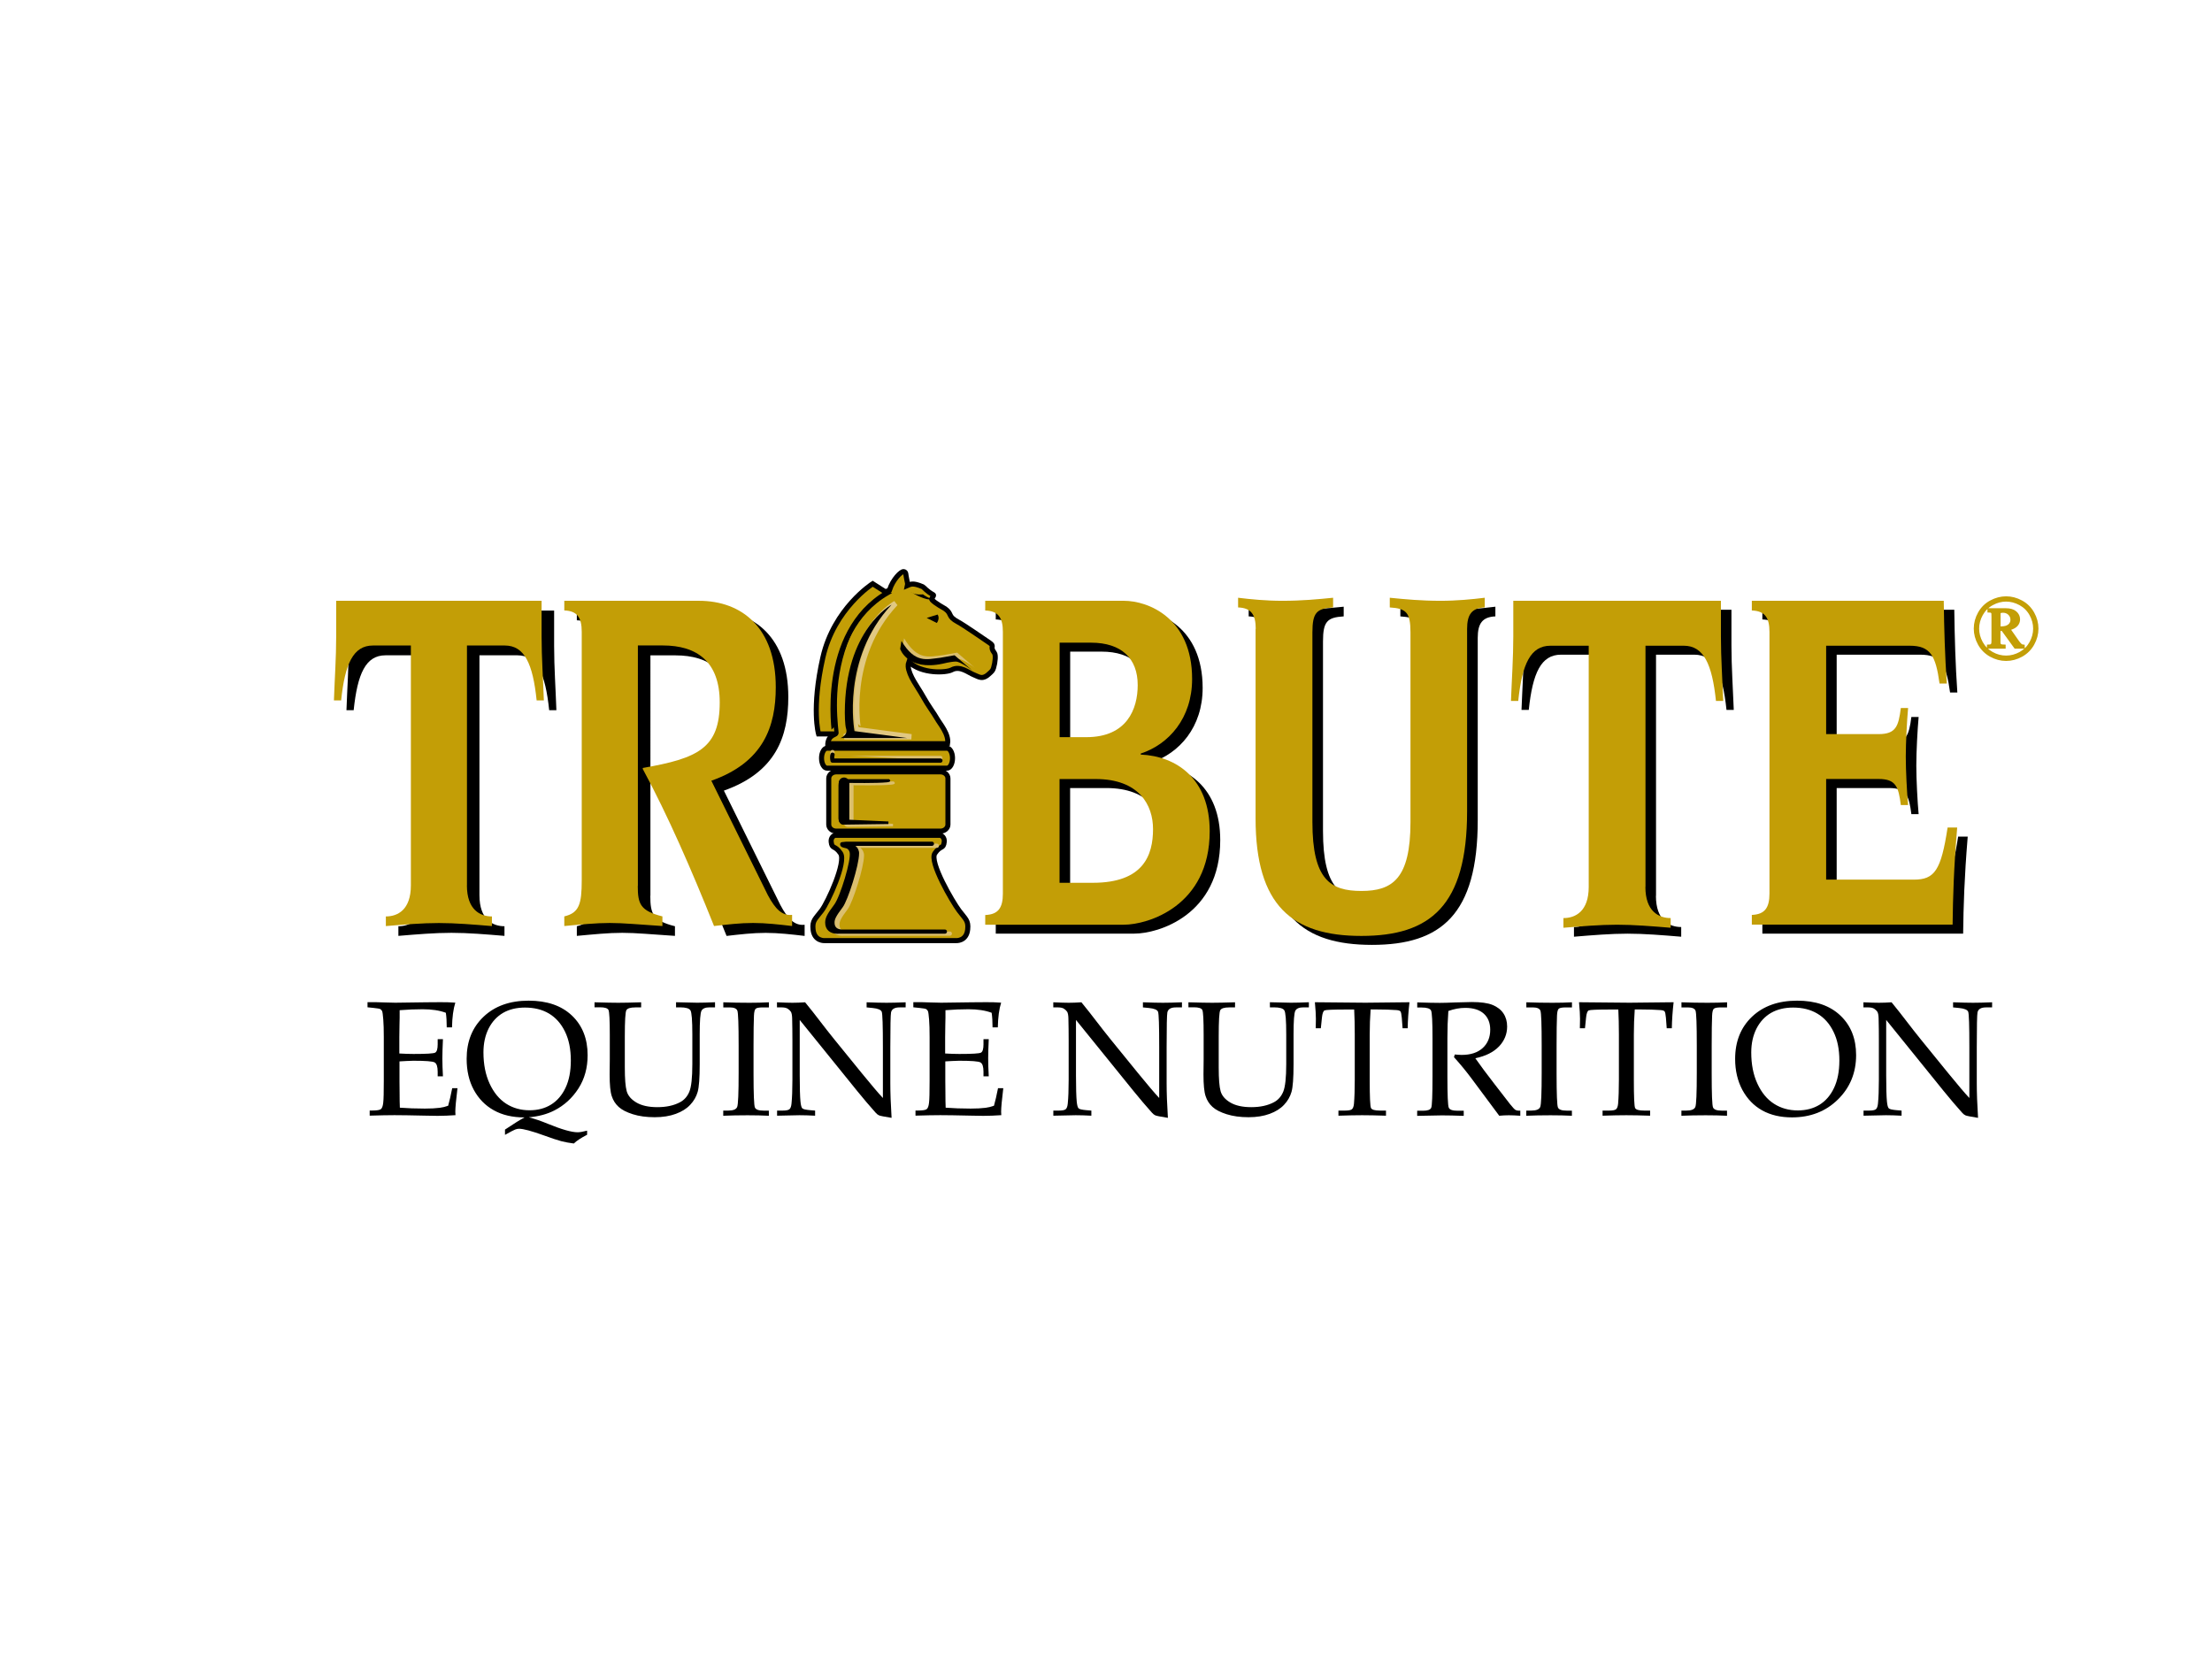 <?xml version="1.0" encoding="utf-8"?>
<!-- Generator: Adobe Illustrator 23.0.3, SVG Export Plug-In . SVG Version: 6.00 Build 0)  -->
<svg version="1.1" id="Layer_1" xmlns="http://www.w3.org/2000/svg" xmlns:xlink="http://www.w3.org/1999/xlink" x="0px" y="0px"
	 viewBox="0 0 419.98 314.98" style="enable-background:new 0 0 419.98 314.98;" xml:space="preserve">
<style type="text/css">
	.st0{fill:#C39E06;}
	.st1{fill:#C39E06;stroke:#000000;stroke-width:0.96;}
	.st2{fill:#DBBF6E;}
	.st3{fill:#D8BA62;stroke:#E1C882;}
	.st4{fill:#DBBF6E;stroke:#DBBF6E;}
	.st5{fill:none;stroke:#DBBF6E;stroke-width:0.804;stroke-linecap:round;stroke-linejoin:round;}
	.st6{fill:#C39E06;stroke:#000000;stroke-width:0.804;stroke-linecap:round;stroke-linejoin:round;}
	.st7{fill:none;stroke:#000000;}
	.st8{fill:none;stroke:#000000;stroke-width:2;stroke-linecap:round;stroke-linejoin:round;}
	.st9{fill:#C39E06;stroke:#C39E06;stroke-width:0.5;}
</style>
<g>
	<path d="M91.03,169.97c0,4.63,2.52,5.89,4.75,5.89v1.83c-3.45-0.29-6.91-0.58-10.07-0.58s-6.62,0.29-10.07,0.58v-1.83
		c2.23,0,4.75-1.26,4.75-5.89v-45.55h-7.2c-3.74,0-5.32,3.47-6.04,10.42h-1.37c0.14-4.05,0.43-8.11,0.43-12.16v-6.76h39v6.76
		c0,4.05,0.29,8.11,0.43,12.16h-1.37c-0.72-6.95-2.3-10.42-6.04-10.42h-7.2V169.97z"/>
	<path d="M123.47,170.07c0,3.47,0.5,4.73,4.68,5.79v1.83c-4.53-0.29-7.34-0.58-10-0.58c-2.66,0-5.47,0.29-8.63,0.58v-1.83
		c2.81-0.68,3.31-2.32,3.31-6.85v-47.19c0-2.7-0.86-3.96-3.31-4.05v-1.83h25.54c8.27,0,14.61,5.21,14.61,16.41
		c0,7.53-2.37,14.28-12.23,17.76l10.72,21.71c1.44,2.7,2.73,3.96,4.61,3.76v2.12c-2.45-0.29-4.96-0.58-7.41-0.58
		c-2.45,0-4.89,0.29-7.41,0.58c-4.25-10.62-8.78-21.04-13.53-29.82v-0.19c10.51-1.83,14.61-3.76,14.61-12.45
		c0-7.72-4.32-10.81-10.79-10.81h-4.75V170.07z"/>
	<path d="M192.41,121.68c0-2.72-0.87-3.98-3.35-4.07v-1.84h26.33c4.65,0,12.95,3.3,12.95,14.84c0,7.47-4.44,12.42-9.75,14.16v0.19
		c6.77,0.29,13.09,4.56,13.09,14.55c0,14.26-11.78,17.75-16.29,17.75h-26.33v-1.84c2.47-0.1,3.35-1.36,3.35-4.07V121.68z
		 M203.18,169.31h6.33c9.6,0,11.42-5.24,11.42-10.18c0-4.56-2.62-9.51-10.91-9.51h-6.84V169.31z M203.18,141.66h5.09
		c7.71,0,9.75-5.33,9.75-9.89c0-5.04-3.06-8.05-8.87-8.05h-5.96V141.66z"/>
	<path d="M240.43,121.1c0-2.72-0.87-3.98-3.35-4.07v-1.84c2.33,0.29,5.31,0.58,8.37,0.58c3.78,0,6.77-0.29,9.67-0.58v1.84
		c-3.13,0.19-3.93,0.97-3.93,4.75v35.99c0,10.96,3.42,13.09,9.31,13.09c5.89,0,9.31-2.33,9.31-13.09v-35.99
		c0-3.78-0.8-4.56-3.93-4.75v-1.84c2.91,0.29,5.89,0.58,9.67,0.58c3.06,0,6.04-0.29,8.37-0.58v1.84c-2.47,0.1-3.35,1.36-3.35,4.07
		v34.63c0,17.94-6.98,23.67-20.08,23.67c-13.09,0-20.08-5.72-20.08-22.31V121.1z"/>
	<path d="M314.4,170.09c0,4.65,2.55,5.92,4.8,5.92v1.84c-3.49-0.29-6.98-0.58-10.18-0.58c-3.2,0-6.69,0.29-10.18,0.58V176
		c2.26,0,4.8-1.26,4.8-5.92V124.3h-7.27c-3.78,0-5.38,3.49-6.11,10.48h-1.38c0.15-4.07,0.44-8.15,0.44-12.22v-6.79h39.42v6.79
		c0,4.07,0.29,8.15,0.44,12.22h-1.38c-0.73-6.98-2.33-10.48-6.11-10.48h-7.27V170.09z"/>
	<path d="M337.96,121.68c0-2.72-0.87-3.98-3.35-4.07v-1.84h36.44c0.07,5.33,0.22,10.48,0.58,15.71h-1.38
		c-0.73-5.34-1.75-7.18-5.67-7.18h-15.86v16.78h9.96c3.27,0,3.78-1.46,4.22-4.95h1.38c-0.22,2.43-0.44,6.6-0.44,9.22
		c0,2.62,0.22,6.89,0.44,9.22h-1.38c-0.44-3.49-0.95-4.95-4.22-4.95h-9.96v19.11h16.66c3.93,0,5.16-1.75,6.4-9.89h1.82
		c-0.65,7.95-0.8,13.09-0.87,18.43h-38.12v-1.84c2.47-0.1,3.35-1.36,3.35-4.07V121.68z"/>
</g>
<g>
	<path class="st0" d="M88.65,168.11c0,4.63,2.52,5.89,4.75,5.89v1.83c-3.45-0.29-6.91-0.58-10.07-0.58c-3.17,0-6.62,0.29-10.07,0.58
		v-1.83c2.23,0,4.75-1.25,4.75-5.89v-45.55h-7.2c-3.74,0-5.32,3.47-6.04,10.42h-1.37c0.14-4.05,0.43-8.11,0.43-12.16v-6.75h39v6.75
		c0,4.05,0.29,8.11,0.43,12.16h-1.37c-0.72-6.95-2.3-10.42-6.04-10.42h-7.19V168.11z"/>
	<path class="st0" d="M121.09,168.2c0,3.47,0.5,4.73,4.68,5.79v1.83c-4.53-0.29-7.34-0.58-10-0.58c-2.66,0-5.47,0.29-8.63,0.58
		v-1.83c2.81-0.67,3.31-2.31,3.31-6.85v-47.19c0-2.7-0.86-3.96-3.31-4.05v-1.83h25.54c8.27,0,14.61,5.21,14.61,16.4
		c0,7.53-2.37,14.28-12.23,17.76l10.72,21.71c1.44,2.7,2.74,3.96,4.61,3.76v2.12c-2.45-0.29-4.96-0.58-7.41-0.58
		c-2.45,0-4.89,0.29-7.41,0.58c-4.25-10.62-8.78-21.04-13.53-29.82v-0.19c10.5-1.83,14.61-3.76,14.61-12.45
		c0-7.72-4.32-10.81-10.79-10.81h-4.75V168.2z"/>
	<path class="st0" d="M190.41,119.98c0-2.71-0.87-3.98-3.35-4.07v-1.84h26.33c4.66,0,12.95,3.3,12.95,14.84
		c0,7.47-4.44,12.42-9.75,14.16v0.2c6.77,0.29,13.09,4.56,13.09,14.55c0,14.26-11.78,17.75-16.29,17.75h-26.33v-1.84
		c2.47-0.1,3.35-1.36,3.35-4.07V119.98z M201.17,167.61h6.33c9.6,0,11.42-5.24,11.42-10.19c0-4.56-2.62-9.51-10.91-9.51h-6.84
		V167.61z M201.17,139.96h5.09c7.71,0,9.75-5.33,9.75-9.89c0-5.04-3.06-8.05-8.87-8.05h-5.96V139.96z"/>
	<path class="st0" d="M238.42,119.4c0-2.71-0.87-3.98-3.35-4.07v-1.84c2.33,0.29,5.31,0.58,8.37,0.58c3.78,0,6.77-0.29,9.67-0.58
		v1.84c-3.13,0.2-3.93,0.97-3.93,4.75v35.99c0,10.96,3.42,13.09,9.31,13.09c5.89,0,9.31-2.33,9.31-13.09v-35.99
		c0-3.78-0.8-4.56-3.93-4.75v-1.84c2.91,0.29,5.89,0.58,9.67,0.58c3.05,0,6.04-0.29,8.36-0.58v1.84c-2.47,0.1-3.35,1.36-3.35,4.07
		v34.63c0,17.95-6.98,23.67-20.08,23.67c-13.09,0-20.08-5.72-20.08-22.31V119.4z"/>
	<path class="st0" d="M312.4,168.39c0,4.66,2.55,5.92,4.8,5.92v1.84c-3.49-0.29-6.98-0.58-10.18-0.58c-3.2,0-6.69,0.29-10.18,0.58
		v-1.84c2.26,0,4.8-1.26,4.8-5.92V122.6h-7.27c-3.78,0-5.38,3.49-6.11,10.48h-1.38c0.15-4.07,0.44-8.15,0.44-12.22v-6.79h39.42v6.79
		c0,4.07,0.29,8.15,0.44,12.22h-1.38c-0.73-6.98-2.33-10.48-6.11-10.48h-7.27V168.39z"/>
	<path class="st0" d="M335.96,119.98c0-2.71-0.87-3.98-3.35-4.07v-1.84h36.44c0.07,5.33,0.22,10.48,0.58,15.71h-1.38
		c-0.73-5.33-1.75-7.18-5.67-7.18h-15.86v16.78h9.96c3.27,0,3.78-1.46,4.22-4.95h1.38c-0.22,2.43-0.44,6.6-0.44,9.21
		c0,2.62,0.22,6.89,0.44,9.21h-1.38c-0.44-3.49-0.95-4.95-4.22-4.95h-9.96v19.11h16.66c3.93,0,5.16-1.75,6.4-9.89h1.82
		c-0.66,7.95-0.8,13.1-0.87,18.43h-38.12v-1.84c2.47-0.1,3.35-1.36,3.35-4.07V119.98z"/>
</g>
<g>
	<g>
		<path class="st1" d="M157.17,141.19c0.23-1.95,1.76-1.52,1.56-2.18c-0.31-3.04-1.09-10.51,2.27-18.38
			c1.56-3.66,5.39-7.56,7.88-8.6c0.65-2.04,2.23-3.58,2.7-3.5c0.53,0.09,0.34,0.49,0.59,1.52c0.16,0.65,0.18,0.81,0.11,1.13
			c0.55-0.23,0.98-0.62,2.93,0.23c0.21,0.09,0.7,0.82,1.99,1.52c0.26,0.14-0.47,0.72-0.26,0.94c0.68,0.74,2.3,1.57,2.5,1.71
			c1.41,1.01,0.39,1.4,2.42,2.49c1.21,0.65,4.88,3.21,6.01,3.97c1.11,0.75-0.08,0.62,0.94,1.95c0.27,0.36,0.17,1.7-0.16,2.8
			c-0.16,0.54-0.36,0.67-0.63,0.94c-1.48,1.48-2.09,0.79-3.13,0.39c-1.02-0.39-2.59-1.81-4.21-0.93c-1.02,0.55-5.73,0.82-8.12-1.53
			c-0.1,0.27-0.15,0.57-0.13,0.84c0.12,1.8,1.84,3.96,2.72,5.55c1.17,2.1,2.15,3.31,2.74,4.36c0.59,1.05,2.33,3,2.02,4.79H157.17z"
			/>
		<path class="st1" d="M157.04,145.85c-0.59,0-1.06-0.85-1.06-1.9l0,0c0-1.05,0.47-1.9,1.06-1.9h22.75c0.58,0,1.06,0.85,1.06,1.9
			l0,0c0,1.05-0.47,1.9-1.06,1.9H157.04z"/>
	</g>
</g>
<g>
	<g>
		<path class="st1" d="M156.61,178.59c0,0-2,0.16-2.24-2.12c-0.18-1.71,0.41-1.96,1.64-3.59c1.22-1.63,4.69-9.22,3.58-10.86
			c-1.1-1.63-1.63-0.73-1.78-2.2c-0.08-0.78,0.49-1.22,0.8-1.22h19.87c0.31,0,0.88,0.45,0.8,1.22c-0.16,1.47-0.68,0.57-1.78,2.2
			c-1.1,1.63,3.37,9.23,4.59,10.86c1.22,1.63,1.82,1.88,1.64,3.59c-0.24,2.29-2.24,2.12-2.24,2.12H156.61z"/>
	</g>
</g>
<g>
	<g>
		<path class="st2" d="M177.88,160.18c0.22,0,0.4,0.18,0.4,0.4c0,0.22-0.18,0.4-0.4,0.4c0,0-13.13,0-14.53,0
			c0.28,0.21,0.53,0.51,0.66,1.03c0.03,0.11,0.04,0.24,0.04,0.39c0,2.3-2.15,8.94-3.09,10.2c-1.35,1.79-1.57,2.34-1.57,2.95
			c0,0.44,0.12,0.75,0.36,0.97c0.49,0.43,1.32,0.34,1.33,0.34l19.26,0c0.22,0,0.4,0.18,0.4,0.4c0,0.22-0.18,0.4-0.4,0.4h-20.18
			c0,0-1.15,0.13-1.91-0.54c-0.42-0.37-0.64-0.9-0.64-1.57c0-0.89,0.37-1.63,1.73-3.43c1.12-1.49,3.26-8.53,2.92-9.91
			c-0.17-0.66-0.6-0.76-1.03-0.86c-0.29-0.07-0.78-0.18-0.78-0.68c0-0.21,0.13-0.37,0.34-0.4l0.83-0.09H177.88z"/>
	</g>
</g>
<path class="st1" d="M168.43,112.58l-2.74-1.75c0,0-7.35,4.67-9.46,14.02c-2.2,9.75-0.82,14.49-0.82,14.49h3.05
	C158.47,139.34,155.42,120.18,168.43,112.58z"/>
<path class="st1" d="M157.35,156.55c0,0.69,0.63,1.25,1.42,1.25h19.79c0.78,0,1.42-0.56,1.42-1.25v-8.75c0-0.69-0.63-1.25-1.42-1.25
	h-19.79c-0.78,0-1.42,0.56-1.42,1.25V156.55z"/>
<path class="st3" d="M170.03,114.56c0,0-8.88,4.68-8.88,20.52c0,0,0,2.28,0.24,3c0.43,1.29-1.08,1.8-1.08,1.8h12.72l-10.04-1.32
	C162.98,138.56,160.42,124.8,170.03,114.56z"/>
<path class="st2" d="M171.41,122.71c0,0,1.36,4.24,8.08,2.8c0,0,1.52-0.4,2.48-0.4c0.96,0,3.12,1.68,3.12,1.68l-3.36-2.88
	l-2.72,0.48c-2.58,0.28-4.75,1.14-7.36-3.2L171.41,122.71z"/>
<path d="M175.23,112.84c0,0-1.44,0.24-2.4-0.48c0,0,2.4,1.44,3.6,1.44c1.2,0,2.4,0,1.2,0C176.43,113.8,175.23,112.84,175.23,112.84z
	"/>
<path d="M178.03,116.68l-2.08,0.64l1.92,0.96C177.87,118.28,178.51,117.48,178.03,116.68z"/>
<path class="st2" d="M169.31,148.97c1.06-0.11,0.36-0.6,0.36-0.6h-8.88c0,0-0.72,0-0.72,1.2c0,1.2,0,6.24,0,6.24s0,1.2,0.96,1.2
	c0.96,0,8.52-0.12,8.52-0.12v-0.48l-8.04-0.36c0,0-0.72,0-0.72-1.2c0-1.2,0.12-4.44,0.12-4.44s-0.36-1.32,0.84-1.32
	C162.54,149.09,167.23,149.18,169.31,148.97z"/>
<line class="st4" x1="161.56" y1="148.79" x2="161.55" y2="156.82"/>
<path class="st5" d="M178.54,143.91h-20.48c0,0-0.16-0.64,0-1.12"/>
<path d="M170.91,123.21c0,0,1.36,4.24,8.08,2.8c0,0,1.52-0.4,2.48-0.4c0.96,0,3.12,1.68,3.12,1.68l-3.36-2.88l-2.72,0.48
	c-2.58,0.28-4.75,1.14-7.36-3.2L170.91,123.21z"/>
<path d="M169.28,114.81c0,0-8.88,4.68-8.88,20.52c0,0,0,2.28,0.24,3c0.43,1.29-1.08,1.8-1.08,1.8h12.72l-10.04-1.32
	C162.23,138.81,159.67,125.05,169.28,114.81z"/>
<path class="st6" d="M178.55,144.41h-20.48c0,0-0.16-0.64,0-1.12"/>
<line class="st7" x1="160.69" y1="148.35" x2="160.68" y2="156.38"/>
<line class="st8" x1="160.25" y1="148.62" x2="160.24" y2="155.55"/>
<path d="M168.44,148.53c1.06-0.11,0.36-0.6,0.36-0.6h-8.88c0,0-0.72,0-0.72,1.2c0,1.2,0,6.24,0,6.24s0,1.2,0.96,1.2
	c0.96,0,8.52-0.12,8.52-0.12v-0.48l-8.04-0.36c0,0-0.72,0-0.72-1.2c0-1.2,0.12-4.44,0.12-4.44s-0.36-1.32,0.84-1.32
	C161.67,148.65,166.35,148.74,168.44,148.53z"/>
<g>
	<g>
		<path d="M176.94,159.8c0.22,0,0.4,0.18,0.4,0.4c0,0.22-0.18,0.4-0.4,0.4c0,0-13.13,0-14.53,0c0.28,0.21,0.53,0.51,0.66,1.03
			c0.03,0.11,0.04,0.24,0.04,0.39c0,2.3-2.15,8.94-3.09,10.2c-1.35,1.79-1.57,2.34-1.57,2.95c0,0.44,0.12,0.75,0.36,0.97
			c0.49,0.43,1.32,0.34,1.33,0.34l19.26,0c0.22,0,0.4,0.18,0.4,0.4c0,0.22-0.18,0.4-0.4,0.4h-20.18c0,0-1.15,0.13-1.91-0.54
			c-0.42-0.37-0.64-0.9-0.64-1.57c0-0.89,0.37-1.63,1.73-3.43c1.12-1.49,3.26-8.53,2.92-9.91c-0.17-0.66-0.6-0.76-1.03-0.86
			c-0.29-0.07-0.78-0.18-0.78-0.68c0-0.21,0.13-0.38,0.34-0.4l0.83-0.09H176.94z"/>
	</g>
</g>
<g>
	<path class="st9" d="M380.89,113.47c0.99,0,1.96,0.25,2.9,0.76c0.94,0.51,1.67,1.23,2.2,2.17c0.53,0.94,0.79,1.93,0.79,2.95
		c0,1.02-0.26,1.99-0.78,2.93c-0.52,0.94-1.25,1.66-2.18,2.18c-0.94,0.52-1.91,0.78-2.93,0.78c-1.02,0-1.99-0.26-2.93-0.78
		c-0.93-0.52-1.66-1.24-2.18-2.18c-0.52-0.94-0.78-1.91-0.78-2.93c0-1.02,0.26-2.01,0.79-2.95c0.53-0.94,1.26-1.67,2.2-2.17
		C378.94,113.72,379.9,113.47,380.89,113.47z M380.89,113.97c-0.9,0-1.78,0.23-2.64,0.7c-0.86,0.46-1.53,1.13-2.01,1.99
		c-0.48,0.86-0.72,1.76-0.72,2.69c0,0.93,0.24,1.82,0.71,2.67c0.47,0.85,1.14,1.52,1.99,1.99c0.85,0.48,1.74,0.71,2.67,0.71
		s1.82-0.24,2.68-0.71c0.86-0.48,1.52-1.14,1.99-1.99c0.47-0.85,0.71-1.74,0.71-2.67c0-0.94-0.24-1.83-0.72-2.69
		c-0.48-0.86-1.15-1.52-2.01-1.99C382.68,114.21,381.79,113.97,380.89,113.97z M377.63,115.73h3.2c0.8,0,1.41,0.18,1.83,0.54
		c0.42,0.36,0.63,0.8,0.63,1.32c0,0.42-0.14,0.79-0.43,1.11c-0.29,0.32-0.76,0.56-1.42,0.73l1.73,2.47c0.21,0.29,0.4,0.49,0.56,0.61
		c0.11,0.07,0.25,0.11,0.44,0.13v0.27h-1.53l-2.44-3.36h-0.63v2.56c0.03,0.18,0.11,0.32,0.24,0.4c0.12,0.08,0.37,0.13,0.74,0.13
		v0.27h-3.05v-0.27c0.27,0,0.45-0.03,0.56-0.1c0.11-0.06,0.19-0.16,0.24-0.28c0.04-0.09,0.06-0.35,0.06-0.77v-4.34
		c0-0.41-0.01-0.65-0.02-0.72c-0.04-0.13-0.11-0.23-0.21-0.29c-0.1-0.07-0.28-0.1-0.53-0.1V115.73z M379.6,119.19
		c0.65,0,1.13-0.06,1.43-0.19c0.3-0.13,0.53-0.3,0.69-0.54c0.16-0.23,0.24-0.49,0.24-0.78c0-0.45-0.16-0.83-0.47-1.13
		c-0.31-0.3-0.71-0.46-1.2-0.46c-0.21,0-0.44,0.04-0.7,0.13V119.19z"/>
</g>
<g>
	<path d="M75.85,201.52v3.72l0.02,2.14c0,1.34,0.02,2.32,0.05,2.93c1.47,0.11,3.06,0.17,4.74,0.17c1.13,0,2.08-0.05,2.85-0.15
		c0.5-0.06,1.02-0.19,1.58-0.39c0.25-0.89,0.51-2,0.77-3.33h1c-0.27,2.22-0.41,3.7-0.41,4.44l0.03,0.68
		c-1.16,0.08-2.3,0.13-3.42,0.13l-2.38-0.04c-2.62-0.06-4.55-0.09-5.78-0.09c-1.18,0-2.75,0.03-4.71,0.09v-0.97h0.47
		c0.88,0,1.43-0.09,1.65-0.26c0.23-0.17,0.38-0.57,0.45-1.21c0.08-0.63,0.11-2.03,0.11-4.2v-8.29c0-1.36-0.03-2.47-0.1-3.34
		c-0.07-0.87-0.14-1.38-0.21-1.55c-0.08-0.17-0.18-0.29-0.32-0.39c-0.14-0.09-0.57-0.17-1.3-0.24l-1.16-0.12v-0.97h1.63l1.6,0.05
		c0.9,0.03,1.58,0.05,2.04,0.05l5.81-0.08l2.75-0.02c0.94-0.01,1.89,0.02,2.84,0.09c-0.38,1.2-0.59,2.76-0.63,4.69h-1
		c0-1.11-0.06-2.03-0.17-2.77c-1.2-0.45-2.67-0.67-4.41-0.67c-1.39,0-2.84,0.06-4.36,0.18c0.01,0.95,0,1.89-0.03,2.84l-0.03,2.32
		v3.06c1.01,0.06,1.9,0.09,2.68,0.09c2.43,0,3.8-0.08,4.12-0.25c0.32-0.17,0.48-0.69,0.48-1.57v-0.99h1
		c-0.07,1.53-0.11,2.75-0.11,3.66c0,0.96,0.04,2.1,0.11,3.4h-1v-0.87c0-0.96-0.19-1.55-0.57-1.77c-0.38-0.22-1.73-0.32-4.05-0.32
		C77.66,201.42,76.77,201.46,75.85,201.52z"/>
	<path d="M100.4,212.14c1.16,0.3,2.37,0.71,3.62,1.23c2.62,1.07,4.5,1.61,5.66,1.61c0.39,0,0.99-0.1,1.79-0.31v0.78
		c-1.13,0.58-1.97,1.13-2.52,1.66c-0.88-0.11-1.67-0.26-2.38-0.44c-0.71-0.19-1.78-0.54-3.23-1.07c-2.38-0.86-3.99-1.29-4.8-1.29
		c-0.23,0-0.48,0.05-0.73,0.15c-0.26,0.1-0.9,0.43-1.93,1.01v-1c1.73-1.16,2.97-1.93,3.72-2.31c-2.28,0-4.23-0.45-5.85-1.36
		c-1.62-0.9-2.88-2.2-3.79-3.87c-0.91-1.68-1.36-3.64-1.36-5.9c0-3.29,1.07-5.96,3.21-7.99c2.14-2.03,4.99-3.05,8.56-3.05
		c3.49,0,6.23,0.94,8.22,2.83c1.98,1.88,2.98,4.39,2.98,7.52c0,2.4-0.58,4.51-1.75,6.33c-1.17,1.81-2.69,3.21-4.58,4.17
		C103.88,211.54,102.27,211.97,100.4,212.14z M91.79,199.8c0,2.27,0.39,4.25,1.17,5.94c0.78,1.69,1.82,2.95,3.12,3.8
		c1.3,0.84,2.8,1.26,4.47,1.26c1.56,0,2.92-0.36,4.08-1.08c1.16-0.72,2.08-1.78,2.75-3.2c0.67-1.41,1-3.14,1-5.18
		c0-2.14-0.37-3.97-1.11-5.48c-0.74-1.52-1.75-2.65-3.03-3.42c-1.28-0.76-2.81-1.14-4.57-1.14c-1.61,0-2.99,0.34-4.16,1.01
		c-1.16,0.68-2.08,1.67-2.74,2.97C92.12,196.59,91.79,198.09,91.79,199.8z"/>
	<path d="M112.88,191.27v-0.97c2.06,0.06,3.56,0.09,4.5,0.09c0.99,0,2.43-0.03,4.35-0.09v0.97h-1.1c-0.95,0-1.51,0.18-1.71,0.54
		c-0.19,0.36-0.29,2.01-0.29,4.93v5.92c0,2.17,0.12,3.67,0.36,4.52c0.24,0.85,0.85,1.56,1.84,2.15c0.99,0.58,2.31,0.88,3.97,0.88
		c1.71,0,3.14-0.31,4.32-0.94c0.81-0.43,1.4-1.11,1.77-2.02c0.37-0.91,0.56-2.64,0.56-5.19v-5.7c0-2.64-0.12-4.15-0.36-4.53
		c-0.24-0.38-0.89-0.57-1.95-0.57h-0.78v-0.97c2.09,0.06,3.42,0.09,3.98,0.09c0.92,0,2.06-0.03,3.42-0.09v0.97h-1.03
		c-0.8,0-1.31,0.21-1.54,0.64c-0.23,0.43-0.34,1.93-0.34,4.51v5.67c0,2.59-0.13,4.34-0.39,5.24c-0.26,0.9-0.73,1.72-1.41,2.44
		c-0.68,0.73-1.59,1.3-2.73,1.72c-1.14,0.42-2.47,0.64-4.01,0.64c-1.59,0-2.98-0.19-4.17-0.57c-1.19-0.38-2.09-0.84-2.69-1.4
		c-0.6-0.55-1.04-1.23-1.3-2.04c-0.27-0.8-0.4-2.17-0.4-4.09l0.03-2.87v-4.61c0-2.84-0.08-4.44-0.25-4.78
		c-0.17-0.34-0.7-0.51-1.59-0.51H112.88z"/>
	<path d="M137.33,210.86h0.95c0.93,0,1.49-0.23,1.68-0.68c0.19-0.45,0.28-2.62,0.28-6.51v-5.12c0-4.03-0.08-6.25-0.24-6.66
		c-0.16-0.41-0.64-0.62-1.45-0.62h-1.22v-0.97c1.67,0.06,3.32,0.09,4.96,0.09c1.36,0,2.59-0.03,3.7-0.09v0.97h-1.17
		c-0.72,0-1.17,0.09-1.35,0.26c-0.18,0.17-0.29,0.6-0.32,1.3c-0.05,1.08-0.08,3-0.08,5.76v5.21c0,3.92,0.09,6.08,0.26,6.47
		c0.17,0.4,0.72,0.6,1.65,0.6h1v0.97c-1.24-0.06-2.59-0.09-4.05-0.09c-1.7,0-3.24,0.03-4.61,0.09V210.86z"/>
	<path d="M151.84,193.65v10.49c0,2.39,0.05,4.05,0.14,4.99c0.07,0.72,0.19,1.16,0.36,1.31c0.17,0.16,0.65,0.27,1.45,0.34l0.97,0.08
		v0.97c-1.1-0.06-2.09-0.09-2.98-0.09c-0.62,0-2.03,0.03-4.24,0.09v-0.97h1.08c0.65,0,1.08-0.09,1.28-0.27
		c0.2-0.18,0.33-0.54,0.38-1.07c0.11-1.11,0.17-2.61,0.17-4.52v-7.51c0-1.41-0.02-2.8-0.05-4.18c-0.02-0.58-0.1-0.98-0.23-1.2
		c-0.14-0.22-0.34-0.41-0.6-0.58c-0.26-0.17-0.63-0.26-1.11-0.26h-0.94v-0.97c1.28,0.06,2.26,0.09,2.94,0.09
		c0.73,0,1.53-0.03,2.4-0.09c1,1.22,1.94,2.41,2.82,3.57c0.88,1.16,1.8,2.32,2.74,3.49l5.17,6.36c1.86,2.28,3.21,3.87,4.04,4.75
		v-9.71c0-4.06-0.07-6.29-0.22-6.66c-0.15-0.38-0.73-0.62-1.74-0.72l-1.13-0.11v-0.97c1.62,0.06,2.88,0.09,3.78,0.09
		c0.94,0,2.15-0.03,3.63-0.09v0.97h-1.16c-0.93,0-1.47,0.31-1.61,0.94c-0.09,0.41-0.14,2.62-0.14,6.63v6.82
		c0,1.84,0.08,4.03,0.24,6.58c-1.37-0.22-2.16-0.37-2.38-0.47c-0.22-0.1-0.43-0.26-0.63-0.49c-1.12-1.25-2.3-2.63-3.53-4.15
		L151.84,193.65z"/>
	<path d="M179.48,201.52v3.72l0.02,2.14c0,1.34,0.02,2.32,0.05,2.93c1.47,0.11,3.06,0.17,4.74,0.17c1.13,0,2.08-0.05,2.85-0.15
		c0.5-0.06,1.02-0.19,1.58-0.39c0.25-0.89,0.51-2,0.77-3.33h1c-0.27,2.22-0.41,3.7-0.41,4.44l0.03,0.68
		c-1.16,0.08-2.3,0.13-3.42,0.13l-2.38-0.04c-2.62-0.06-4.55-0.09-5.78-0.09c-1.18,0-2.75,0.03-4.71,0.09v-0.97h0.47
		c0.88,0,1.43-0.09,1.65-0.26c0.23-0.17,0.38-0.57,0.45-1.21c0.08-0.63,0.11-2.03,0.11-4.2v-8.29c0-1.36-0.03-2.47-0.1-3.34
		c-0.07-0.87-0.14-1.38-0.21-1.55s-0.18-0.29-0.32-0.39c-0.14-0.09-0.57-0.17-1.3-0.24l-1.16-0.12v-0.97h1.63l1.6,0.05
		c0.9,0.03,1.58,0.05,2.04,0.05l5.81-0.08l2.75-0.02c0.94-0.01,1.89,0.02,2.84,0.09c-0.38,1.2-0.59,2.76-0.63,4.69h-1
		c0-1.11-0.06-2.03-0.17-2.77c-1.2-0.45-2.67-0.67-4.41-0.67c-1.39,0-2.84,0.06-4.36,0.18c0.01,0.95,0,1.89-0.03,2.84l-0.03,2.32
		v3.06c1.01,0.06,1.9,0.09,2.68,0.09c2.43,0,3.8-0.08,4.12-0.25s0.48-0.69,0.48-1.57v-0.99h1c-0.07,1.53-0.11,2.75-0.11,3.66
		c0,0.96,0.04,2.1,0.11,3.4h-1v-0.87c0-0.96-0.19-1.55-0.57-1.77c-0.38-0.22-1.73-0.32-4.05-0.32
		C181.28,201.42,180.39,201.46,179.48,201.52z"/>
	<path d="M204.29,193.65v10.49c0,2.39,0.05,4.05,0.14,4.99c0.07,0.72,0.19,1.16,0.36,1.31c0.17,0.16,0.65,0.27,1.45,0.34l0.97,0.08
		v0.97c-1.1-0.06-2.09-0.09-2.98-0.09c-0.62,0-2.03,0.03-4.24,0.09v-0.97h1.08c0.65,0,1.08-0.09,1.28-0.27
		c0.2-0.18,0.33-0.54,0.38-1.07c0.11-1.11,0.17-2.61,0.17-4.52v-7.51c0-1.41-0.02-2.8-0.05-4.18c-0.02-0.58-0.1-0.98-0.23-1.2
		c-0.14-0.22-0.34-0.41-0.6-0.58c-0.26-0.17-0.63-0.26-1.1-0.26h-0.94v-0.97c1.28,0.06,2.26,0.09,2.94,0.09
		c0.73,0,1.53-0.03,2.4-0.09c1,1.22,1.94,2.41,2.82,3.57c0.88,1.16,1.8,2.32,2.74,3.49l5.17,6.36c1.86,2.28,3.21,3.87,4.04,4.75
		v-9.71c0-4.06-0.07-6.29-0.22-6.66c-0.15-0.38-0.73-0.62-1.74-0.72l-1.13-0.11v-0.97c1.62,0.06,2.88,0.09,3.78,0.09
		c0.94,0,2.15-0.03,3.63-0.09v0.97h-1.16c-0.93,0-1.47,0.31-1.61,0.94c-0.09,0.41-0.14,2.62-0.14,6.63v6.82
		c0,1.84,0.08,4.03,0.24,6.58c-1.37-0.22-2.16-0.37-2.38-0.47c-0.22-0.1-0.43-0.26-0.63-0.49c-1.12-1.25-2.3-2.63-3.53-4.15
		L204.29,193.65z"/>
	<path d="M225.64,191.27v-0.97c2.06,0.06,3.56,0.09,4.5,0.09c0.99,0,2.43-0.03,4.35-0.09v0.97h-1.1c-0.95,0-1.51,0.18-1.71,0.54
		c-0.19,0.36-0.29,2.01-0.29,4.93v5.92c0,2.17,0.12,3.67,0.36,4.52c0.24,0.85,0.85,1.56,1.84,2.15c0.99,0.58,2.31,0.88,3.97,0.88
		c1.71,0,3.14-0.31,4.32-0.94c0.81-0.43,1.4-1.11,1.77-2.02c0.37-0.91,0.56-2.64,0.56-5.19v-5.7c0-2.64-0.12-4.15-0.36-4.53
		c-0.24-0.38-0.89-0.57-1.95-0.57h-0.79v-0.97c2.09,0.06,3.42,0.09,3.98,0.09c0.92,0,2.06-0.03,3.42-0.09v0.97h-1.03
		c-0.8,0-1.31,0.21-1.54,0.64c-0.23,0.43-0.34,1.93-0.34,4.51v5.67c0,2.59-0.13,4.34-0.39,5.24c-0.26,0.9-0.73,1.72-1.41,2.44
		c-0.68,0.73-1.59,1.3-2.73,1.72c-1.14,0.42-2.47,0.64-4.01,0.64c-1.59,0-2.97-0.19-4.17-0.57c-1.19-0.38-2.09-0.84-2.69-1.4
		c-0.6-0.55-1.04-1.23-1.3-2.04c-0.27-0.8-0.4-2.17-0.4-4.09l0.03-2.87v-4.61c0-2.84-0.08-4.44-0.25-4.78
		c-0.17-0.34-0.7-0.51-1.59-0.51H225.64z"/>
	<path d="M260.23,191.67c-0.11,1.51-0.17,3.1-0.17,4.78v8.62c0,3.21,0.08,4.97,0.24,5.3c0.16,0.33,0.73,0.49,1.72,0.49h1.13v0.97
		c-1.78-0.06-3.29-0.09-4.53-0.09c-1.25,0-2.75,0.03-4.5,0.09v-0.97h1.27c0.66,0,1.1-0.09,1.3-0.26c0.2-0.18,0.33-0.52,0.38-1.04
		c0.1-1.18,0.15-2.7,0.15-4.57v-8.63c0-1.7-0.04-3.27-0.11-4.69h-1.53c-2.48,0-3.84,0.06-4.09,0.17c-0.25,0.12-0.42,0.57-0.5,1.36
		l-0.21,2.03h-0.97l0.03-1.8c0-0.73-0.06-1.77-0.19-3.14c5.44,0.06,8.65,0.09,9.6,0.09l8.36-0.09c-0.2,1.71-0.31,3.35-0.34,4.94
		h-0.97l-0.15-1.99c-0.06-0.69-0.15-1.09-0.26-1.22c-0.11-0.13-0.36-0.21-0.74-0.24c-1.1-0.08-2.36-0.12-3.76-0.12H260.23z"/>
	<path d="M280.11,200.92c0.99,1.42,2.22,3.07,3.68,4.95l2.91,3.76c0.52,0.64,0.86,1.01,1.03,1.1c0.17,0.09,0.35,0.14,0.53,0.14h0.39
		v0.97c-0.84-0.06-1.57-0.09-2.19-0.09c-0.57,0-1.18,0.03-1.81,0.09l-5.37-7.22c-1-1.33-2.07-2.63-3.22-3.9l0.15-0.51
		c0.59,0.05,1.02,0.08,1.31,0.08c1.69,0,3.02-0.43,3.98-1.3c0.96-0.87,1.44-2.03,1.44-3.48c0-1.3-0.41-2.32-1.22-3.05
		c-0.81-0.73-1.98-1.1-3.52-1.1c-1.06,0-2.13,0.2-3.21,0.59c-0.12,1.6-0.18,3.32-0.18,5.14v7.3c0,3.56,0.09,5.53,0.26,5.92
		c0.17,0.39,0.72,0.58,1.66,0.58h1.18v0.97c-1.67-0.06-3.05-0.09-4.15-0.09c-0.87,0-2.43,0.03-4.69,0.09v-0.97h1.13
		c0.86,0,1.38-0.19,1.54-0.57c0.16-0.38,0.24-2.36,0.24-5.96v-7.27c0-3.12-0.09-4.87-0.28-5.24c-0.19-0.37-0.79-0.56-1.81-0.56
		h-0.81v-0.97c1.88,0.06,3.31,0.09,4.3,0.09c0.67,0,1.63-0.03,2.88-0.08c1.45-0.05,2.5-0.08,3.14-0.08c1.75,0,3.07,0.18,3.98,0.55
		c0.9,0.37,1.59,0.9,2.06,1.6c0.47,0.7,0.71,1.53,0.71,2.5c0,1.43-0.51,2.69-1.54,3.78C283.56,199.77,282.07,200.52,280.11,200.92z"
		/>
	<path d="M289.8,210.86h0.95c0.93,0,1.49-0.23,1.68-0.68c0.19-0.45,0.28-2.62,0.28-6.51v-5.12c0-4.03-0.08-6.25-0.24-6.66
		c-0.16-0.41-0.64-0.62-1.45-0.62h-1.22v-0.97c1.67,0.06,3.32,0.09,4.96,0.09c1.36,0,2.59-0.03,3.7-0.09v0.97h-1.17
		c-0.72,0-1.17,0.09-1.35,0.26c-0.18,0.17-0.29,0.6-0.32,1.3c-0.05,1.08-0.08,3-0.08,5.76v5.21c0,3.92,0.09,6.08,0.26,6.47
		c0.17,0.4,0.72,0.6,1.65,0.6h1v0.97c-1.24-0.06-2.59-0.09-4.05-0.09c-1.7,0-3.24,0.03-4.61,0.09V210.86z"/>
	<path d="M310.38,191.67c-0.11,1.51-0.17,3.1-0.17,4.78v8.62c0,3.21,0.08,4.97,0.24,5.3c0.16,0.33,0.73,0.49,1.72,0.49h1.13v0.97
		c-1.78-0.06-3.29-0.09-4.53-0.09c-1.25,0-2.75,0.03-4.5,0.09v-0.97h1.27c0.66,0,1.1-0.09,1.3-0.26c0.2-0.18,0.33-0.52,0.38-1.04
		c0.1-1.18,0.15-2.7,0.15-4.57v-8.63c0-1.7-0.04-3.27-0.11-4.69h-1.53c-2.48,0-3.84,0.06-4.09,0.17c-0.25,0.12-0.42,0.57-0.5,1.36
		l-0.21,2.03h-0.97l0.03-1.8c0-0.73-0.06-1.77-0.19-3.14c5.45,0.06,8.65,0.09,9.6,0.09l8.36-0.09c-0.2,1.71-0.31,3.35-0.34,4.94
		h-0.97l-0.15-1.99c-0.06-0.69-0.15-1.09-0.26-1.22c-0.11-0.13-0.36-0.21-0.74-0.24c-1.1-0.08-2.36-0.12-3.77-0.12H310.38z"/>
	<path d="M319.25,210.86h0.95c0.93,0,1.49-0.23,1.68-0.68c0.19-0.45,0.28-2.62,0.28-6.51v-5.12c0-4.03-0.08-6.25-0.24-6.66
		c-0.16-0.41-0.64-0.62-1.45-0.62h-1.22v-0.97c1.67,0.06,3.32,0.09,4.96,0.09c1.36,0,2.59-0.03,3.7-0.09v0.97h-1.17
		c-0.72,0-1.17,0.09-1.35,0.26c-0.18,0.17-0.29,0.6-0.32,1.3c-0.05,1.08-0.08,3-0.08,5.76v5.21c0,3.92,0.08,6.08,0.26,6.47
		c0.17,0.4,0.72,0.6,1.65,0.6h1v0.97c-1.24-0.06-2.59-0.09-4.05-0.09c-1.7,0-3.24,0.03-4.61,0.09V210.86z"/>
	<path d="M329.44,201.06c0-3.32,1.07-6,3.21-8.03c2.14-2.03,5-3.04,8.56-3.04c3.5,0,6.23,0.94,8.22,2.83
		c1.98,1.88,2.98,4.38,2.98,7.5c0,3.36-1.15,6.17-3.46,8.44c-2.3,2.26-5.21,3.39-8.71,3.39c-2.19,0-4.08-0.44-5.67-1.33
		c-1.59-0.89-2.84-2.19-3.76-3.89C329.9,205.21,329.44,203.26,329.44,201.06z M332.5,199.82c0,2.28,0.39,4.26,1.18,5.95
		c0.78,1.69,1.83,2.96,3.15,3.8c1.31,0.84,2.82,1.26,4.51,1.26c1.57,0,2.94-0.36,4.11-1.07c1.17-0.72,2.1-1.79,2.77-3.21
		c0.67-1.42,1.01-3.15,1.01-5.19c0-2.14-0.37-3.97-1.12-5.48c-0.74-1.52-1.76-2.66-3.06-3.43c-1.29-0.77-2.83-1.15-4.6-1.15
		c-1.62,0-3.01,0.34-4.19,1.01c-1.17,0.68-2.09,1.67-2.76,2.97C332.84,196.59,332.5,198.1,332.5,199.82z"/>
	<path d="M358.12,193.65v10.49c0,2.39,0.05,4.05,0.14,4.99c0.07,0.72,0.19,1.16,0.36,1.31c0.17,0.16,0.65,0.27,1.45,0.34l0.97,0.08
		v0.97c-1.1-0.06-2.09-0.09-2.98-0.09c-0.62,0-2.03,0.03-4.24,0.09v-0.97h1.08c0.65,0,1.08-0.09,1.28-0.27
		c0.2-0.18,0.33-0.54,0.38-1.07c0.11-1.11,0.17-2.61,0.17-4.52v-7.51c0-1.41-0.01-2.8-0.05-4.18c-0.02-0.58-0.1-0.98-0.23-1.2
		c-0.14-0.22-0.34-0.41-0.6-0.58c-0.26-0.17-0.63-0.26-1.11-0.26h-0.94v-0.97c1.28,0.06,2.26,0.09,2.94,0.09
		c0.73,0,1.53-0.03,2.4-0.09c1,1.22,1.94,2.41,2.82,3.57c0.88,1.16,1.8,2.32,2.74,3.49l5.17,6.36c1.86,2.28,3.21,3.87,4.04,4.75
		v-9.71c0-4.06-0.07-6.29-0.22-6.66c-0.15-0.38-0.73-0.62-1.74-0.72l-1.13-0.11v-0.97c1.62,0.06,2.88,0.09,3.78,0.09
		c0.94,0,2.15-0.03,3.63-0.09v0.97h-1.16c-0.93,0-1.47,0.31-1.61,0.94c-0.09,0.41-0.14,2.62-0.14,6.63v6.82
		c0,1.84,0.08,4.03,0.24,6.58c-1.37-0.22-2.16-0.37-2.38-0.47c-0.22-0.1-0.43-0.26-0.63-0.49c-1.12-1.25-2.3-2.63-3.53-4.15
		L358.12,193.65z"/>
</g>
</svg>
